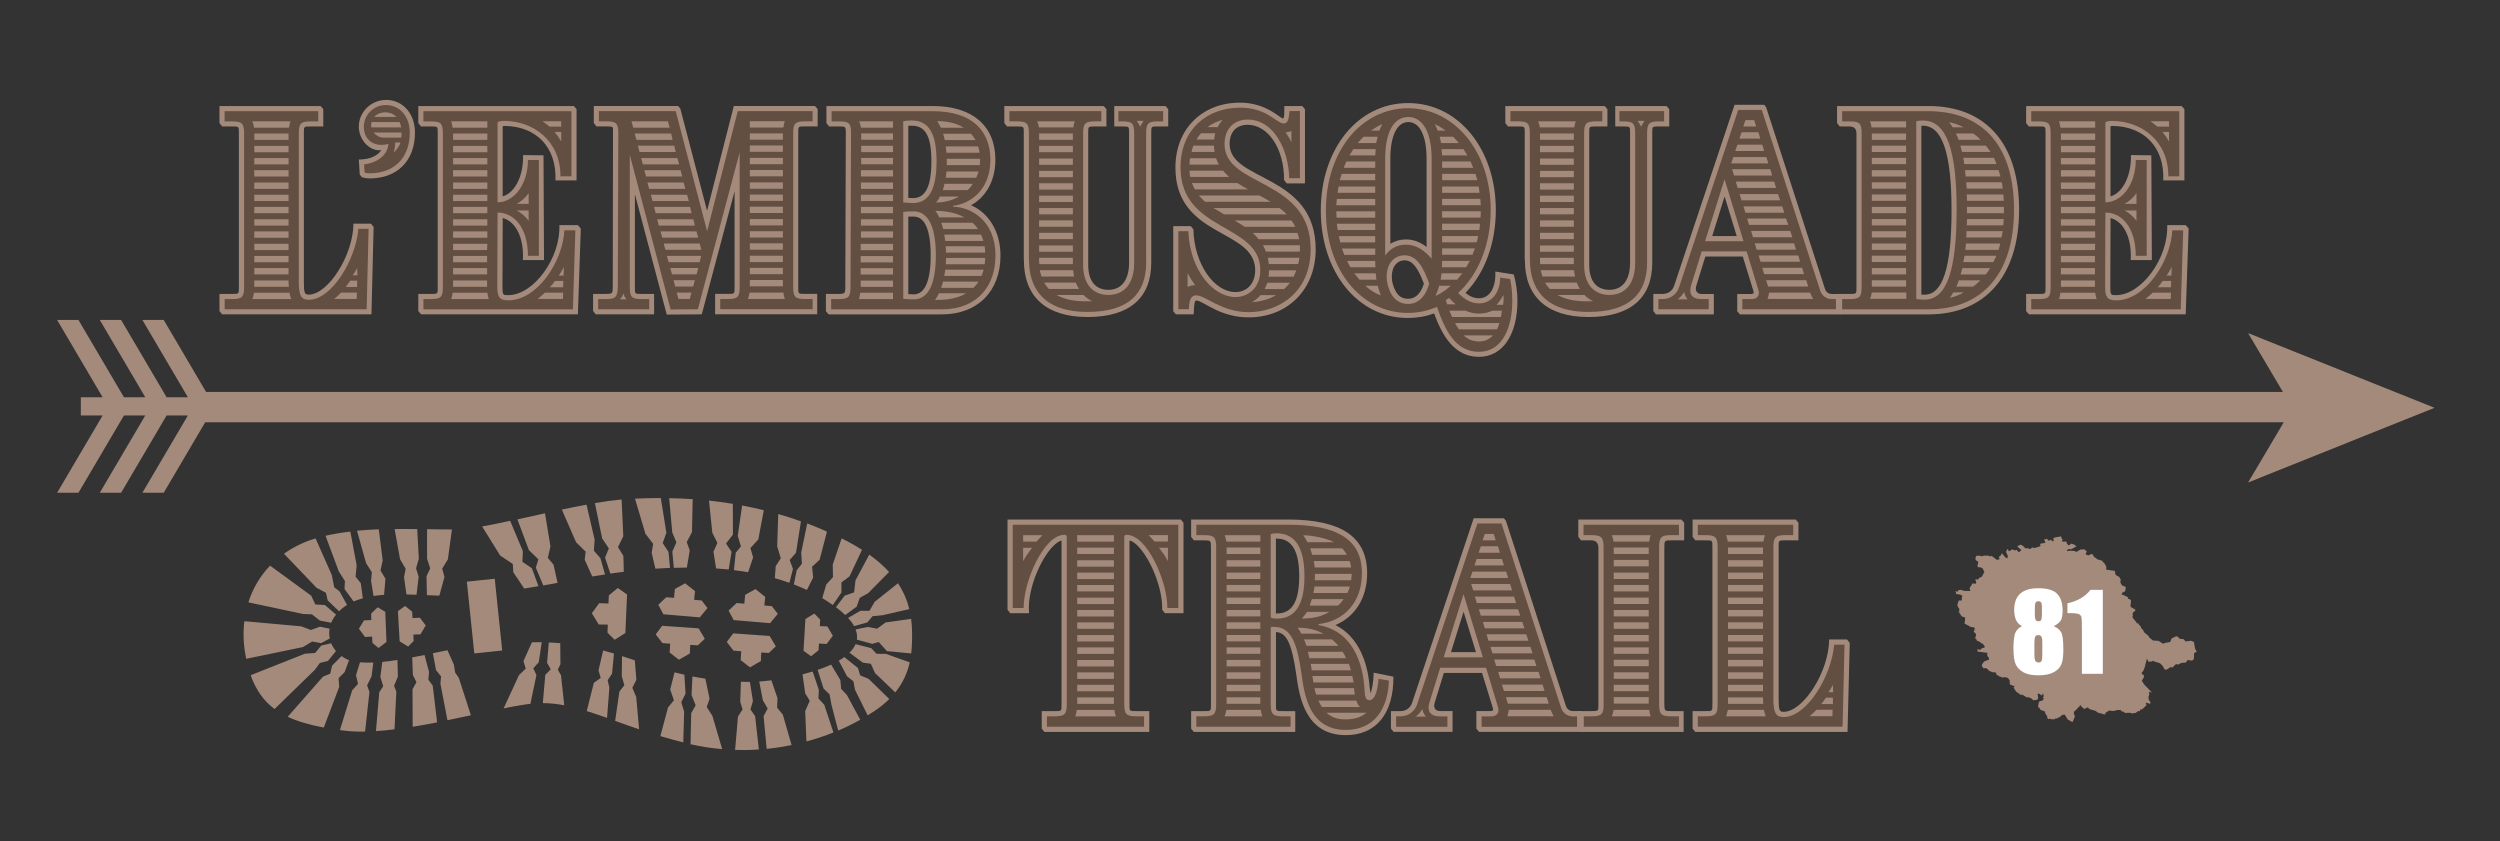 <?xml version="1.0" encoding="UTF-8"?> <svg xmlns="http://www.w3.org/2000/svg" id="Calque_2" viewBox="0 0 494.61 166.44"><rect x="0" y="0" width="494.61" height="166.44" fill="#333333" stroke="none"/><defs><style>.cls-1{fill:#a48a7b;}.cls-1,.cls-2,.cls-3{stroke-width:0px;}.cls-2{fill:#fff;}.cls-3{fill:#634e42;}</style></defs><path class="cls-1" d="m124.06,117.62l-1.83-1.29-1.77,1.46-.08,1.61-1.84-.06-1.45,1.98,1.36,2.23,1.8.03-.06,1.59,1.42,1.41,2.12-1.34.33-7.61Zm40.72,8.16l-1.1-1.85-1.48-.05.06-1.31-1.15-1.18-1.77,1.08-.37,6.28,1.49,1.09,1.48-1.18.09-1.33,1.52.07,1.22-1.62Zm-16.4,6.25l2.15-1.24.08-1.7,1.51.09,1.37-1.31-1.22-2.05-7.21-.51-1.27,1.7,1.33,1.72,1.53.12-.11,1.75,1.84,1.43Zm4.34-12.1l-1.5-.14.18-1.69-1.93-1.55-2.04,1.13-.17,1.75-1.53-.12-1.58,1.49,1,1.88,7.21.61,1.52-1.84-1.15-1.5Zm-16.24,9.36l.08-1.7,1.51.09,1.37-1.31-1.22-2.05-7.22-.51-1.27,1.7,1.33,1.72,1.53.12-.11,1.75,1.84,1.43,2.15-1.24Zm-.92-13.89l-2.04,1.13-.17,1.75-1.53-.12-1.58,1.49,1,1.88,7.21.61,1.52-1.84-1.15-1.5-1.5-.14.19-1.69-1.93-1.55Zm-60.67,12.8l1.57-1.19-.23-5.97-1.51-.89-1.29,1.25.04,1.27-1.45.07-1.01,1.64,1.21,1.65,1.4-.09.06,1.25,1.2,1.01Zm6.95-1.4l-.06-1.25,1.41-.05,1.04-1.76-1.16-1.53-1.45.07-.08-1.27-1.4-1.12-1.42,1.03.35,5.97,1.68,1.03,1.1-1.12Zm17.52,1.9l-1.48-14.2-5.52.58,1.48,14.2,5.52-.58Zm62.56,9.49l.08-1.71-1.22-3.62c-.65.2-1.32.39-2,.56l.51,3.71.91,1.52-.9,2.04.25,6c1.87-.5,3.66-1.1,5.34-1.78l-1.81-5.47-1.15-1.26Zm4.49-1.9l-.15-1.76-1.83-3.04c-.83.38-1.73.73-2.66,1.05l1.17,3.69,1.19,1.15.37,2.05,1.33,5.11c1.55-.66,3.01-1.38,4.37-2.13l-2.64-4.9-1.15-1.22Zm-45.86-.26l-.33-1.45.87-1.31.38-3.98c-.73-.22-1.44-.41-2.14-.59l-.92,3.94.44,1.48-1.36.97-1.41,5.59c1.29.4,2.63.86,4.02,1.35l.46-5.99Zm-10.2-3.53l.53-1.08-.04-4.17c-.82-.07-1.58-.12-2.27-.14l-.33,4.02.72,1.29-1.08,1.1-.49,5.59c1.43,0,2.83.16,4.24.42l-.64-5.94-.64-1.11Zm59.82,1.12l-.43-1.46-2.7-2.16c-.34.25-.71.48-1.1.71l1.65,3.1,1.25.98.31,1.66,2.51,5.08c.44-.27.87-.54,1.29-.82,1.18-.78,2.16-1.59,2.99-2.41l-4.1-4-1.67-.69Zm1.86-12.78h-1.79s-2.45,1.41-2.45,1.41c.51.56.91,1.11,1.19,1.63l2.62-.74,1.03-1.23,1.97-.19,5.3-1.21c-.41-1.68-1.11-3.39-2.24-5.11l-4.62,3.67-1.01,1.75Zm-65.9,12.72l-.62-1.33,1.08-1.22.59-3.95c-.35,0-.68,0-.98,0-.27,0-.6,0-.97.02l-1.67,3.72.46,1.47-1.35,1.31-3.03,6.57c1.53-.31,2.98-.58,4.3-.78.34-.05.67-.1,1-.13l1.19-5.69Zm62.84-16.36l-1.87.66-1.72,2.27s.07.05.1.07c.67.51,1.25,1,1.75,1.48l2.25-1.65.62-1.75,1.68-.94,4.12-4.18c-1.05-1.16-2.35-2.31-3.92-3.43l-2.73,5.1-.27,2.37Zm4.44,12.15l-1.03-1.11-3.11-.8c-.26.6-.67,1.17-1.21,1.7l2.64,1.95,1.6.24.81,1.82,4.01,3.84c1.64-2.02,2.45-4.07,2.86-5.95l-4.69-1.67-1.89-.02Zm-74.45-19.44l2.49,1.67.1,1.63,2.16,3.23c.91-.15,1.85-.3,2.82-.47l-1.31-3.56-1.87-1.26.1-2.1-2.52-6.01c-2,.44-3.88.82-5.54,1.12l3.57,5.76Zm74.55,14.47l-1.85-.34-2.39.49c.28.71.35,1.39.26,2.02l3.04.83,1.28-.36,1.63,1.8,4.8.46c.09-.78.12-1.52.15-2.18.05-1.46.05-3.03-.17-4.66l-5.05.71-1.69,1.24Zm-99.94-11.18l-.16,1.74.5,2.97c.68-.1,1.37-.18,2.08-.23l.26-3.2-.97-1.61.43-2-.77-6.15c-1.44.06-2.88.14-4.31.28l1.8,6.43,1.13,1.76Zm55.65-5.61l-.29,1.79.73,3.13c.95-.07,1.92-.12,2.9-.16l-.3-3.15-1.15-1.76.73-2.04-1.11-6.87c-1.83,0-3.54.05-5.1.13l2.06,6.94,1.53,1.99Zm-56.59,28l.88-1.78.34-2.73c-.94.04-1.82.03-2.63-.05l-.79,2.56.4,1.71-1.15,1.27-2.43,7.87c.34.05.68.09,1.02.13,1.22.15,2.55.2,3.96.17l.86-7.85-.47-1.31Zm5.79,1.25l-.46-1.15.76-1.85-.09-3.27c-1.02.16-2.02.29-3,.38l-.38,2.97.57,1.83-.79,1.21-.65,7.69c1.19-.08,2.42-.2,3.67-.36l.36-7.46Zm8.5-19l1.01-3.68-.44-1.67,1.12-1.83.8-5.91c-1.42.01-3.09-.02-4.92-.05v5.84s.62,1.91.62,1.91l-.73,1.57.08,3.73c.85.04,1.68.08,2.46.1Zm77.88-3.66l-1.34,1.47-.78,2.68c.71.43,1.41.89,2.09,1.37l1.7-2.47v-2s1.6-1.19,1.6-1.19l2.47-5.27c-.92-.58-1.91-1.16-3-1.73-.34-.18-.68-.35-1.03-.52l-1.76,5.18.05,2.47Zm-79.16,15.06l.63,3.34.99,1.24-.13,1.42,1.39,7.25c1.57-.32,3.12-.65,4.64-.98l-2.38-7.38-.74-1.09-.23-1.52-1.28-2.87c-.19.03-.38.07-.57.11-.7.14-1.49.3-2.32.48Zm64.49,19.03l-.73-6.57-.93-1.34.49-1.66s-.4-2.5-.6-3.79c-.24,0-.47,0-.69,0-.37,0-.73-.02-1.09-.03l-.13,3.95.46,1.52-.91,1.43-.57,6.59c1.6.05,3.16.02,4.7-.09Zm-68.45-14.73l.71,1.42-.78,1.41.03,7.42c1.6-.26,3.22-.55,4.84-.87l-.87-7.27-.86-1.17.13-1.54-.89-3.35c-.79.16-1.61.32-2.44.48l.13,3.47Zm-17.2-16.27l.35,1.52,2.25,2.15c.31-.31.66-.62,1.06-.91.17-.12.34-.24.52-.35l-1.49-2.69-1.05-.8-.48-2.44-3.21-7.23c-1.01.31-1.98.66-2.87,1.08-1.23.56-2.35,1.22-3.38,1.95l6.44,6.73,1.86,1Zm-1.19,13.89l1.59-.4,1.59-1.95c-.4-.47-.72-.99-.95-1.54l-1.96.45-1.22,1.47-2.01.14-10.74,4.26c1.05,2.93,2.57,5.08,4.73,6.69l7.98-7.77.98-1.34Zm2.24-7.95c.22-.55.54-1.09.96-1.61l-2.21-1.9-1.9-.11-.81-1.74-8.14-5.94c-2,2.09-3.44,4.56-4.29,7.26l10.8,2.3,1.78.08,1.55,1.22,2.28.44Zm1.46,10.96l1.19-1.19.88-2.38c-.13-.05-.26-.1-.38-.15-.4-.18-.77-.4-1.11-.65l-1.87,1.89-.37,1.59-1.42.59-6.99,7.94c1.97.93,4.33,1.61,7.14,2.13l3.05-8.05-.13-1.73Zm-5.23-7.25l1.79.32,1.69-.93c-.13-.62-.15-1.27-.03-1.93l-1.93-.39-1.78.65-1.89-.72-11.27-1.02c-.29,2.4-.17,4.91.37,7.44l11.22-2.32,1.84-1.1Zm96.89-15.38l-1.03,1.28-.56,2.8c.87.34,1.73.71,2.58,1.1l1.24-2.45-.22-2.13,1.5-1.4,1.45-5.57c-1.31-.58-2.61-1.12-3.91-1.61l-1.19,5.78.14,2.18Zm-18.83,28.34l.56-1.64-.83-3.97c-.88-.13-1.73-.28-2.56-.44l-.17,3.7.81,2-.88,1.56-.13,6.15c2.12.48,4.21.8,6.26.97l-1.94-6.59-1.13-1.75Zm13.92.1l.09-1.84-1.22-3.55c-.84.11-1.65.19-2.4.25l.71,3.69.96,1.66-.81,1.49.61,6.48c1.69-.17,3.34-.43,4.93-.75l-1.74-6.04-1.13-1.38Zm-18.96-1.05l.85-1.7s-.16-2.44-.23-3.74c-.66-.15-1.31-.31-1.95-.47l-.86,3.42.74,2.1-1.17,1.43-1.51,5.66c1.43.43,2.93.85,4.53,1.25l.17-6.09-.57-1.87Zm-9.68-2.85l.8-1.59-.31-3.85c-.84-.28-1.69-.56-2.53-.83l-.05,3.95.51,1.81-.98,1.26-.84,5.79c1.49.54,3.06,1.1,4.74,1.67l-.57-6.41-.77-1.8Zm16.84-28.68l-.79,1.74.52,3.32c.83.06,1.67.13,2.5.21l.56-3.5-1.09-1.64,1.36-1.75-.02-6.1c-1.61-.26-3.18-.48-4.71-.64l.65,6.35,1.01,2.02Zm-8.12-.09l-.81,1.82.3,3.21c.85-.03,1.72-.04,2.58-.05l.57-3.4-.6-1.65,1.04-1.96.14-6.52c-1.61-.11-3.17-.18-4.65-.2l.61,6.77.82,1.99Zm-65.58,7.65l-.08,1.58,1.81,2.46c.57-.25,1.17-.46,1.81-.63l-.4-2.99-1.03-1.28.21-2.27-1.25-6.66c-1.69.2-3.35.47-4.91.83l2.63,7.05,1.22,1.92Zm86.24-4.52l-1.01,1.58-.18,2.37c.98.27,1.94.58,2.89.92l.7-2.77-.65-1.74,1.25-1.44.98-6.22c-1.51-.54-3.01-1.02-4.49-1.44l-.21,6.39.71,2.36Zm-7.89-2.32l-1.03,1.22-.36,3.46c.94.11,1.88.25,2.81.41l.99-2.94-.54-1.83,1.57-1.73,1.08-5.77c-1.45-.36-2.88-.66-4.29-.93l-.86,6.01.63,2.11Zm-40.08,2.53l-.5,1.66,1.47,3.52c.92-.16,1.85-.33,2.83-.51l-.8-3.6-1.13-1.35.52-2.26-1.08-6.56c-1.86.41-3.69.82-5.45,1.21l2.26,6.07,1.88,1.83Zm13.94-2.14l-.75,1.81,1.05,3.16c.86-.12,1.75-.24,2.66-.36l-.08-3.14-1.07-1.74,1.05-2.15-.33-7.27c-1.63.15-3.42.39-5.29.71l1.44,7,1.32,1.96Zm-38.14,3.92l.55-1.88-.32-5.87c-1.43-.02-2.93-.03-4.47-.01l1.08,5.98,1.1,1.88-.32,1.67.48,3.41c.67.01,1.33.03,1.99.06l.43-3.57-.52-1.67Zm33.55-3.28l-.18,1.6,1.49,3.3c.81-.14,1.65-.27,2.53-.4l-.9-3.19-1.31-1.51.15-2.19-1.61-6.91c-1.59.29-3.23.62-4.88.97l2.82,6.46,1.9,1.87Z"></path><path class="cls-1" d="m444.77,95.46l7.06-11.92H40.6l-8.21,13.95h-4.22l9-15.29h-4.21l-9,15.29h-4.22l9-15.29h-4.22l-9,15.29h-4.22l9-15.29h-4.31v-3.61h4.31l-9-15.29h4.22l9,15.29h4.22l-9-15.29h4.22l9,15.29h4.21l-9-15.29h4.22l8.38,14.24h410.89l-6.89-11.64,36.88,14.78-36.88,14.78Z"></path><path class="cls-1" d="m407.98,107.09l.12.09.47-.06.3.1.04.3.31.36.3-.08.2-.24.62.16.47.38-1.06.59-.45-.1-.37.29.04.15.16.03.12-.11,1.12.05.43.19.83-.47.79-.03.43.42-.24.55.57.23.55-.27.31.06.27.52.4.23.2.22,1.07.31v.16l.36.32.38.66-.02.6,1.73.25.09.7.21.2.51.25.36.61-.12.35.11.36.23.4.73.29v.31s-.08.45-.08.45l-.16.22-.42.15-.16.44h.32s.98.51.98.51l.02.31.32.05.23.21-.03.6-.06.28.03.45.83.44.13.25-.54.44-.02.14.03.55-.09.22.98,1.24.19-.02.12.08-.03.15.35.31.16.44.36.32.17.43.94.79.11.28.74.58.47.02.63.05.91.58.28-.16,1.11-.2.26-.7.87-.41.32.02.41.45.77.08h0s.41.45.41.45l.99-.13h.11s.65.29.65.29l-.08.13.22,1.21.33.49-.53.31-.06,1.2-.36.3-.8-.12-.15.06-.23.42-.96.09-.57.32-.21-.04-.26-.05-.45.44-.22.22-.46-.05-.48.37-.44.15-.27-.18-.28-.55-.54-.56-1.21-.37-.09-.13-.44.17h-.62s-.13-.43-.13-.43l-.15-.06-.38,1.55-.28.74-.32.37-.03.16.19.25h.16s.15.42.15.42l-.47.79.5.77,1.52,1.56-.59-.16.05.6-.17.42.08.6.36.49-.12.28-.74-.22-.12.1.17.39-.92.87-.3-.08-.08.38-.14.03-.14-.06-.64.42-.46.02h0s-.14.09-.14.09l-.46-.17-.99.04-.22-.22-.46-.11-.16-.26-.71.02-.14.05-.63.14-.8-.1-.68.42-.1.12.07.14-.28.1-.8-.27h-.27s-.65-.44-.65-.44l-1.18-.36-.33-.32-.15.05-.6.25-.57-.53-.24-.32-.05.29-.52.49-.07.13-.58.51.03.47.2.43-.49,1.15-.96-.55-.56-.94-.48.04-.62.5h-.16s-.22.2-.22.2l-.45.02-.09.11-.08.08-.47-.08-.12.1-.2-.19-.44.11-.19-.41.09-.12-.29-.34-.28-.68-.82-.3-.23-.41-.25-.15.15-.92.2-.24.48-.09.31-.37-.15-.21.15-.36-.19-.57-.12.41-.14.08-.34-.29-.29-.11-.13.08.09.9-.09.13-.09.13-.77.11-.34-.33-.72-.34-.12.16-1.09-.66-.12.16-.94-.66-.06-.03-.47-.73-.03-.15.25-.17-.55-.21-.46-.19-.04-.82-.35-.46-.6-.15-.53.08-.25-.14-.19-.05-.7-.39-.04-.31-.26-.2-.06.08-.59-.07v-.04s-.15-.07-.15-.07l-.49-.25-.11-.24-.42-.19-.43.03-.35-.47.13-.41.38-.48.73-.27.15-.04.06-.3-.35-.49v-.59s-1.94-.26-1.94-.26l.03-.43-.12-.09.6.19.48-.39h.32s.14-.28.14-.28l-.46-.61-.14.06-.32-.33-.67-.29-.09-.27-.24-.16.19-.69-.14-.4-.29-.11-.03-.15.22-.55-.13-.28-.66-.07-1.26-.69.16-1.17-.07-.02-.64-.23-.6-.88v-.11s.3-.05.3-.05l-.26-.18.1-.28-.3-.36-.11-.44.28-.83h.48s.13-.07.13-.07v-.57s.14-.28.14-.28l-.39-.24-.93-.15.03-.3-.15-.26.45.13.13-.28.48-.1.78.22h1.14s-.14-.56-.14-.56l.29-.47.34-.51.28.13.31-.05.11-.26-.22-.56h.46s.16,0,.16,0l.12-.28.58-.26.49-.95-.36-.71-.45-.2-.46-.02-.1-.3.18-.76-.55-.36v-.54s.19-.36.19-.36l.11.11.31-.09.63.15.46-.15.65.05v-.15s.38.28.38.28l.45-.11,1.07.8.53-.16-.2-.39.44-.39.19-.4.66.83.41.21.11-.49-.36-.8.23-.53h.14s.18.36.18.36l.14.03.5-.37.61.22.3-.12.4.47.38-.24.14-.18-.8-.7.51-.34.32.02.46.33.3.35.48-.04.45.18.5-.34.23.13.46-.08.9-.29-.11-.42.14-.08.93-.16-.25-.65.56-.15.27.36.6-.14.12.27.14.03.24-.2-.16-.39.37-.19,1.2-.21.12.41.21.2-.14.25Z"></path><path class="cls-2" d="m406.32,123.89c.61.25,1.08.61,1.41,1.1.33.49.49,1.65.49,3.49,0,1.34-.13,2.33-.39,2.96-.26.64-.77,1.16-1.52,1.56-.75.41-1.76.61-3.03.61s-2.21-.19-2.92-.58c-.72-.39-1.23-.91-1.54-1.55-.31-.64-.47-1.71-.47-3.21,0-1.01.08-1.88.23-2.62.15-.74.64-1.33,1.45-1.78-.51-.25-.9-.64-1.15-1.17-.26-.54-.38-1.22-.38-2.04,0-1.43.4-2.5,1.19-3.21s1.98-1.07,3.56-1.07c1.83,0,3.09.38,3.78,1.14.7.76,1.05,1.84,1.05,3.25,0,.9-.12,1.54-.34,1.94-.23.4-.7.79-1.41,1.18Zm-2.25,3.34c0-.64-.06-1.06-.19-1.27s-.33-.31-.62-.31-.47.1-.59.3-.18.63-.18,1.28v2.15c0,.72.07,1.18.2,1.38.13.21.34.31.63.31s.49-.1.59-.31.15-.68.15-1.41v-2.12Zm-.08-6.9c0-.56-.05-.93-.15-1.11-.1-.18-.29-.27-.57-.27s-.46.1-.55.29-.14.56-.14,1.09v1.26c0,.5.05.84.16,1.04s.29.29.55.29c.27,0,.46-.09.55-.28s.14-.58.14-1.16v-1.14Zm12.04-3.62v16.6h-4.14v-8.9c0-1.29-.03-2.06-.09-2.32s-.23-.46-.51-.59c-.28-.13-.89-.2-1.85-.2h-.41v-1.94c2-.43,3.52-1.32,4.56-2.66h2.44Z"></path><path class="cls-1" d="m206.1,144.17v-3.48h2.5c1.47,0,1.42.05,1.42-1.42v-32.17c0-.25-.25-.1-.34-.05-2.75,1.32-6.13,8.19-6.13,13.19,0,.39.05.74.05,1.08h-3.73l-.54-.69v-17.85h34.28l.54.64v17.9h-3.68l-.54-.69c.15-5.05-3.29-12.21-6.08-13.58-.15-.05-.39-.2-.39.05v32.17c0,1.47-.05,1.42,1.42,1.42h2.5v4.12h-20.74l-.54-.64Z"></path><path class="cls-1" d="m256.51,133.78c-.93-6.52-1.96-8.63-4.07-8.73v14.22c0,1.47-.05,1.42,1.42,1.42h2.4v4.12h-20.06l-.54-.64v-3.48h2.5c1.47,0,1.42.05,1.42-1.42v-30.95c0-1.37-.05-1.42-1.42-1.42h-1.96l-.54-.69v-3.43h19.08c10.64,0,15.74,3.43,15.74,10.64,0,4.86-2.35,8.58-6.28,10.25,5.93,2.94,6.62,10.3,6.77,12.26.05.54.15.93.2,1.23.25-.69.59-2.21.59-4.07l3.92.78c.05,7.26-3.38,11.57-9.42,11.57-7.99,0-9.17-7.55-9.76-11.67Zm-3.88-12.41c2.99,0,4.41-2.31,4.41-7.36s-1.47-7.45-4.46-7.45h-.15v14.81h.2Z"></path><path class="cls-1" d="m275.19,144.12v-3.43h1.86c1.13,0,2.01-.64,2.35-1.72l12.16-36.44h5.98l.39.49,11.87,36.63c.2.64.74,1.03,1.37,1.03h1.76v4.12h-20.3l-.54-.64v-3.48h2.89c.34,0,.49-.2.39-.54l-2.16-7.01h-7.55l-1.86,6.03c-.05.15-.05.34-.05.49,0,.59.44,1.03,1.13,1.03h2.5v4.12h-11.67l-.54-.69Zm16.82-15.1l-2.45-7.99-2.5,7.99h4.95Z"></path><path class="cls-1" d="m312.31,144.17v-3.48h2.5c1.42,0,1.42-.05,1.42-1.08v-31.29q-.05-1.42-1.47-1.42h-1.96l-.54-.69v-3.43h20.4l.54.64v3.48h-2.5c-1.37,0-1.42,0-1.42,1.42v30.95c0,1.37.05,1.42,1.42,1.42h2.4v4.12h-20.25l-.54-.64Z"></path><path class="cls-1" d="m334.87,144.17v-3.48h2.5c1.47,0,1.42.05,1.42-1.42v-30.95c0-1.47.05-1.42-1.42-1.42h-1.96l-.54-.69v-3.43h20.4l.54.64v3.48h-2.5c-1.47,0-1.42-.05-1.42,1.42v30.01c0,2.26.2,2.5.98,2.5,3.87,0,8.97-7.9,9.02-14.32h3.53l.54.69-.44,17.61h-30.11l-.54-.64Z"></path><path class="cls-3" d="m207.13,141.72h1.47c2.06,0,2.45-.39,2.45-2.45v-32.96c0-.49-.25-.49-.54-.49-3.92.05-7.99,9.02-7.99,14.47h-2.16v-16.48h32.76v16.48h-2.16c0-5.44-4.07-14.42-7.99-14.47-.29,0-.54,0-.54.49v32.96c0,2.06.39,2.45,2.45,2.45h1.47v2.06h-19.22v-2.06Zm-2.06-34.57c.39-.44.78-.88,1.18-1.27h-3.83v1.27h2.65Zm-.88,1.23h-1.77v2.65c.64-1.18,1.03-1.67,1.77-2.65Zm16.58,33.35c-.15-.34-.25-.78-.29-1.28h-7.45c-.05.49-.15.93-.29,1.28h8.04Zm-.39-34.57v-.83c0-.15,0-.29.05-.44h-7.36c.05.15.05.29.05.44v.83h7.26Zm0,2.45v-1.27h-7.26v1.27h7.26Zm0,2.5v-1.27h-7.26v1.27h7.26Zm0,2.45v-1.27h-7.26v1.27h7.26Zm0,2.45v-1.27h-7.26v1.27h7.26Zm0,2.5v-1.27h-7.26v1.27h7.26Zm0,2.45v-1.27h-7.26v1.27h7.26Zm0,2.45v-1.27h-7.26v1.27h7.26Zm0,2.5v-1.27h-7.26v1.27h7.26Zm0,2.45v-1.27h-7.26v1.27h7.26Zm0,2.5v-1.28h-7.26v1.28h7.26Zm0,2.45v-1.28h-7.26v1.28h7.26Zm0,2.45v-1.27h-7.26v1.27h7.26Zm0,2.5v-1.28h-7.26v1.28h7.26Zm10.69-32.12v-1.27h-3.83c.39.39.78.83,1.18,1.27h2.65Zm0,1.23h-1.77c.74.98,1.13,1.47,1.77,2.65v-2.65Z"></path><path class="cls-3" d="m257.54,133.63c-.83-5.79-1.81-9.61-5.49-9.61-.44,0-.54,0-.64.05v15.2c0,2.06.39,2.45,2.45,2.45h1.47v2.06h-18.64v-2.06h1.47c2.06,0,2.45-.39,2.45-2.45v-30.95c0-2.06-.39-2.45-2.45-2.45h-1.47v-2.06h18.05c9.66,0,14.71,2.8,14.71,9.61,0,5.69-3.48,9.47-8.58,10.05v.2c8.09,1.42,8.88,10.1,9.07,12.36.1.93-.05,2.5.98,2.5s1.62-1.62,1.81-4.22l2.06.34c-.2,5.74-2.99,9.76-8.53,9.76-7.11,0-8.14-6.67-8.73-10.79Zm-8.19-26.48v-1.27h-7.06c.15.34.25.78.34,1.27h6.72Zm.39,34.57c-.15-.39-.25-.78-.29-1.28h-6.82c-.1.49-.2.88-.34,1.28h7.46Zm-.39-32.12v-1.27h-6.67v1.27h6.67Zm0,2.5v-1.27h-6.67v1.27h6.67Zm0,2.45v-1.27h-6.67v1.27h6.67Zm0,2.45v-1.27h-6.67v1.27h6.67Zm0,2.5v-1.27h-6.67v1.27h6.67Zm0,2.45v-1.27h-6.67v1.27h6.67Zm0,2.45v-1.27h-6.67v1.27h6.67Zm0,2.5v-1.27h-6.67v1.27h6.67Zm0,2.45v-1.27h-6.67v1.27h6.67Zm0,2.5v-1.28h-6.67v1.28h6.67Zm0,2.45v-1.28h-6.67v1.28h6.67Zm0,2.45v-1.27h-6.67v1.27h6.67Zm0,2.5v-1.28h-6.67v1.28h6.67Zm8.73-25.26c0-5.44-1.72-8.48-5.49-8.48-.44,0-.83.05-1.18.15v16.53c.34.15.74.2,1.23.2,3.83,0,5.44-3.09,5.44-8.39Zm3.78,11.38c-1.72-.88-3.29-1.18-5.15-1.18.29.34.49.69.74,1.18h4.41Zm1.18-4.32h-4.46c-.29.49-.69.98-1.03,1.32,2.26,0,3.73-.34,5.49-1.32Zm.88-13.78c-1.52-.83-4.51-1.37-6.08-1.37.29.39.59.88.83,1.37h5.25Zm.88,20.5c-.39-.49-.83-.88-1.28-1.27h-5.54c.2.39.34.83.49,1.27h6.33Zm1.52,2.45c-.2-.44-.44-.88-.69-1.27h-6.87l.29,1.27h7.26Zm-1.62-10.4c.44-.39.83-.83,1.13-1.28h-6.28l-.44,1.28h5.59Zm1.77-10.05c-.25-.49-.59-.88-.93-1.28h-6.33c.15.39.29.83.39,1.28h6.87Zm.79,22.85c-.1-.44-.25-.88-.39-1.28h-7.55l.2,1.28h7.75Zm.54,2.4l-.25-1.27h-7.9l.2,1.27h7.94Zm-1.23-17.7c.2-.44.39-.83.49-1.27h-7.01c-.05.44-.1.83-.2,1.27h6.72Zm.74-5.05c-.05-.44-.15-.88-.29-1.27h-7.11c.1.39.15.83.2,1.27h7.21Zm.74,25.16c-.1-.44-.15-.83-.15-1.23v-.05h-7.85c.1.44.2.88.34,1.28h7.65Zm-.74-22.61c.05-.39.1-.83.1-1.23v-.05h-7.26v.49c0,.25,0,.49-.05.78h7.21Zm1.72,25.06c-.29-.34-.54-.78-.69-1.27h-7.5c.2.44.44.88.69,1.27h7.5Zm1.32,1.13h-7.94c1.18,1.03,2.4,1.32,3.68,1.32,1.72,0,3.09-.34,4.27-1.32Z"></path><path class="cls-3" d="m276.22,141.72h.83c1.57,0,2.84-.93,3.33-2.4l11.92-35.75h4.76l11.77,36.39c.34,1.08,1.23,1.77,2.35,1.77h.83v2.06h-18.88v-2.06h1.86c1.13,0,1.47-.64,1.47-1.28,0-.2-.05-.44-.1-.59l-2.35-7.75h-9.07l-2.11,6.77c-.1.39-.2.74-.2,1.08,0,1.13.74,1.77,2.26,1.77h1.47v2.06h-10.15v-2.06Zm5.88.05c-.39-.49-.64-.98-.69-1.52-.25.49-.74,1.08-1.32,1.52h2.01Zm11.28-11.72l-3.83-12.51-3.92,12.51h7.75Zm5-15.69l-.39-1.27h-6.67l-.44,1.27h7.5Zm.78,2.45l-.39-1.27h-7.7l.39,1.27h7.7Zm-1.62-4.95l-.39-1.27h-5l-.44,1.27h5.84Zm2.4,7.45l-.39-1.28h-7.75l.39,1.28h7.75Zm-3.19-9.96l-.39-1.28h-3.38l-.44,1.28h4.22Zm4.02,12.46l-.44-1.27h-7.75l.39,1.27h7.8Zm-4.85-14.91l-.39-1.27h-1.77l-.44,1.27h2.6Zm5.69,17.41l-.44-1.27h-7.8l.39,1.27h7.85Zm.78,2.45l-.44-1.27h-7.85l.39,1.27h7.9Zm.83,2.5l-.44-1.28h-7.9l.39,1.28h7.94Zm.74,2.5l-.39-1.28h-7.95l.39,1.28h7.94Zm.83,2.45l-.39-1.28h-7.99l.39,1.28h7.99Zm.79,2.5l-.39-1.27h-8.04l.39,1.27h8.04Zm.83,2.5l-.39-1.27h-8.09l.39,1.27h8.09Zm.98,2.5c-.2-.34-.39-.78-.54-1.13l-.05-.15h-8.29c-.05.44-.15.88-.29,1.28h9.17Z"></path><path class="cls-3" d="m313.34,141.72h1.47c1.96,0,2.45-.39,2.45-2.11v-31.29c0-2.06-.44-2.45-2.5-2.45h-1.47v-2.06h18.88v2.06h-1.47c-2.06,0-2.45.39-2.45,2.45v30.95c0,2.06.39,2.45,2.45,2.45h1.47v2.06h-18.83v-2.06Zm12.95-34.57c.05-.49.15-.93.29-1.27h-7.7c.15.34.29.78.34,1.27h7.06Zm.29,34.57c-.15-.39-.25-.78-.29-1.28h-7.06c-.05.49-.2.88-.34,1.28h7.7Zm-.39-32.12v-1.27h-6.92v1.27h6.92Zm0,2.45v-1.27h-6.92v1.27h6.92Zm0,2.5v-1.27h-6.92v1.27h6.92Zm0,2.45v-1.27h-6.92v1.27h6.92Zm0,2.5v-1.27h-6.92v1.27h6.92Zm0,2.45v-1.27h-6.92v1.27h6.92Zm0,2.45v-1.27h-6.92v1.27h6.92Zm0,2.5v-1.27h-6.92v1.27h6.92Zm0,2.45v-1.27h-6.92v1.27h6.92Zm0,2.45v-1.27h-6.92v1.27h6.92Zm0,2.5v-1.28h-6.92v1.28h6.92Zm0,2.45v-1.27h-6.92v1.27h6.92Zm0,2.45v-1.27h-6.92v1.27h6.92Z"></path><path class="cls-3" d="m335.9,141.72h1.47c2.06,0,2.45-.39,2.45-2.45v-30.95c0-2.06-.39-2.45-2.45-2.45h-1.47v-2.06h18.88v2.06h-1.47c-2.06,0-2.45.39-2.45,2.45v30.01c0,2.7.49,3.53,2.01,3.53,4.66,0,9.51-8.19,10-14.32h2.06l-.39,16.23h-28.64v-2.06Zm13-34.57c.05-.49.15-.93.29-1.27h-7.7c.15.34.25.78.34,1.27h7.06Zm.44,34.57c-.15-.39-.29-.83-.34-1.28h-7.16c-.1.49-.2.88-.34,1.28h7.85Zm-.54-32.12v-1.27h-6.92v1.27h6.92Zm0,2.5v-1.27h-6.92v1.27h6.92Zm0,2.45v-1.27h-6.92v1.27h6.92Zm0,2.45v-1.27h-6.92v1.27h6.92Zm0,2.5v-1.27h-6.92v1.27h6.92Zm0,2.45v-1.27h-6.92v1.27h6.92Zm0,2.45v-1.27h-6.92v1.27h6.92Zm0,2.5v-1.27h-6.92v1.27h6.92Zm0,2.45v-1.27h-6.92v1.27h6.92Zm0,2.5v-1.28h-6.92v1.28h6.92Zm0,2.45v-1.28h-6.92v1.28h6.92Zm0,2.45v-1.27h-6.92v1.27h6.92Zm.05,2.5l-.05-.93v-.34h-6.92v1.28h6.96Zm13.68,2.45l.05-1.28h-3.19c-.44.44-.88.88-1.37,1.28h4.51Zm.1-2.4v-1.27h-1.37c-.29.44-.59.83-.93,1.27h2.31Zm.05-2.35l-.05-1.47c-.2.44-.64,1.08-.88,1.47h.93Z"></path><path class="cls-1" d="m43.42,61.57v-3.42h2.45c1.44,0,1.39.05,1.39-1.39v-30.35c0-1.44.05-1.39-1.39-1.39h-1.92l-.53-.67v-3.37h20.01l.53.62v3.42h-2.45c-1.44,0-1.39-.05-1.39,1.39v29.43c0,2.21.19,2.45.96,2.45,3.8,0,8.8-7.74,8.85-14.04h3.46l.53.67-.43,17.27h-29.53l-.53-.62Z"></path><path class="cls-1" d="m71.61,35.07l-.43-.53-.19-2.98c2.17,0,3.7-.72,4.47-1.88-.14.05-.29.05-.43.05-2.12,0-4.04-2.21-4.04-4.67,0-2.93,2.45-5.29,5.39-5.29,3.37,0,5.72,2.74,5.72,6.49,0,5.53-3.51,9.04-8.95,9.04-.53,0-1.15-.1-1.54-.24Z"></path><path class="cls-1" d="m82.76,61.57v-3.42h2.45c1.44,0,1.39.05,1.39-1.39v-30.35c0-1.44.05-1.39-1.39-1.39h-1.92l-.53-.67v-3.37h30.78l.53.62v14.09h-4.18c.29-6.59-3.85-10.68-9.96-10.77-.24,0-.48,0-.48.14v13.8c2.45-.72,4.14-4.09,4.04-8.18l4.04.05.1,20.73h-4.18c.24-4.42-1.4-7.65-3.99-8.32l-.05,13.61c0,1.64.1,1.68,1.3,1.64,4.91-.14,10.2-7.31,9.96-13.85h3.66l.58.67-.58,16.98h-31.02l-.53-.62Z"></path><path class="cls-1" d="m125.61,38.44v18.32c0,1.44-.05,1.39,1.39,1.39h2.41v4.04h-11.54l-.53-.67v-3.37h2.45c1.39,0,1.44-.05,1.44-1.39l.05-30.93c0-.77.05-.82-1.35-.82h-1.92l-.53-.67v-3.37h16.69l.43.53,5.29,20.2,5.29-20.73h16.06l.53.62v3.42h-2.45c-1.44,0-1.39-.05-1.39,1.39v30.35c0,1.44-.05,1.39,1.39,1.39h2.36v4.04h-20.2v-4.04h2.45c1.44,0,1.4.05,1.4-1.39v-18.9l-6.49,24.34-6.93.05-6.3-23.81Z"></path><path class="cls-1" d="m163.4,61.57v-3.42h2.45c1.3,0,1.39-.1,1.39-1.39l.1-30.83c-.05-.87-.1-.91-1.39-.91h-1.92l-.53-.67v-3.37h21.07c7.79,0,12.36,3.9,12.36,10.63,0,4.09-1.83,7.36-4.81,8.99,3.51,1.54,5.82,5.24,5.82,9.96,0,7.07-4.52,11.64-11.64,11.64h-22.36l-.53-.62Zm20.87-29.63c0-5.05-1.2-7.07-3.9-7.07h-.67v14.28c.34,0,.67.05.91.05,2.45,0,3.66-2.26,3.66-7.26Zm-.14,18.61c0-5.15-1.2-7.7-3.37-7.7h-1.06v15.34c.43,0,.82.05,1.06.05,2.17,0,3.37-2.55,3.37-7.7Z"></path><path class="cls-1" d="m202.55,51.47v-25.06c0-1.44.05-1.39-1.4-1.39h-1.92l-.53-.67v-3.37h19.67l.53.62v3.42h-2.21c-1.44,0-1.39-.05-1.39,1.39v26.02c0,3.17,1.44,4.91,3.99,4.91s4.09-1.88,4.09-5.39v-25.54c0-1.44.05-1.39-1.39-1.39h-1.54v-4.04h10.15l.53.62v3.42h-1.97c-1.44,0-1.39-.05-1.39,1.39v25.54c0,7.07-4.38,10.77-12.6,10.77s-12.6-4.04-12.6-11.25Z"></path><path class="cls-1" d="m236.74,59.45c-.38,0-.48.34-.58,2.74h-3.51l-.53-.62v-16.83h3.46l.53.63c.14,6.78,4.04,12.41,8.32,12.41,2.31,0,3.9-1.73,3.9-4.33,0-8.27-15.78-6.3-15.78-20.3,0-7.6,5.24-12.84,12.79-12.84,5.19,0,7.98,3.13,8.46,3.13.34,0,.29-1.11.29-2.45h3.56l.53.62v14.67h-3.61l-.53-.67c.05-6.16-3.13-10.92-7.21-10.92-2.21,0-3.56,1.4-3.56,3.8,0,7.5,17.03,5.82,17.03,20.83,0,7.94-5.53,13.47-13.28,13.47-5.77,0-8.99-3.32-10.29-3.32Z"></path><path class="cls-1" d="m283.73,62c-1.68.63-3.42.91-5.2.91-9.91,0-17.22-9.09-17.22-21.26s7.31-21.26,17.27-21.26,17.36,9.09,17.36,21.16c0,6.54-2.16,12.46-6.01,16.4.91.72,1.73,1.06,2.69,1.06,2.12,0,3.37-2.12,3.22-5.29l3.66.58c.43,1.59.72,3.42.72,5.19,0,6.73-2.93,11.11-7.6,11.11-4.95,0-7.31-4.28-8.9-8.61Zm-1.49-30.59c0-4.67-1.4-7.26-3.61-7.26s-3.56,2.65-3.56,7.26v16.83c.91-.58,1.97-.87,3.08-.87,1.44,0,2.79.48,4.09,1.49v-17.46Zm-.53,24.72c-1.25-3.37-2.36-4.62-3.8-4.62-1.54,0-2.55,1.25-2.55,3.22,0,.96.24,1.88.72,2.79.58,1.11,1.35,1.59,2.55,1.59,1.39,0,2.45-1.01,3.08-2.98Z"></path><path class="cls-1" d="m301.66,51.47v-25.06c0-1.44.05-1.39-1.39-1.39h-1.92l-.53-.67v-3.37h19.67l.53.62v3.42h-2.21c-1.44,0-1.39-.05-1.39,1.39v26.02c0,3.17,1.44,4.91,3.99,4.91s4.09-1.88,4.09-5.39v-25.54c0-1.44.05-1.39-1.39-1.39h-1.54v-4.04h10.15l.53.62v3.42h-1.97c-1.44,0-1.39-.05-1.39,1.39v25.54c0,7.07-4.38,10.77-12.6,10.77s-12.6-4.04-12.6-11.25Z"></path><path class="cls-1" d="m327.1,61.52v-3.37h1.83c1.11,0,1.97-.62,2.31-1.68l11.93-35.73h5.87l.38.48,11.64,35.93c.19.62.72,1.01,1.35,1.01h1.73v4.04h-19.91l-.53-.62v-3.42h2.84c.34,0,.48-.19.38-.53l-2.12-6.88h-7.41l-1.83,5.92c-.05.14-.05.34-.05.48,0,.58.43,1.01,1.11,1.01h2.45v4.04h-11.45l-.53-.67Zm16.5-14.81l-2.4-7.84-2.45,7.84h4.86Z"></path><path class="cls-1" d="m363.45,61.57v-3.42h2.45c1.44,0,1.39.05,1.39-1.39v-30.35q0-1.39-1.39-1.39h-1.92l-.53-.67v-3.37h18.08c11.4,0,17.94,7.5,17.94,20.49s-6.59,20.73-17.94,20.73h-17.55l-.53-.62Zm17.31-3.27c3.56,0,5.34-5.24,5.34-16.69s-1.88-16.74-5.68-16.74h-.29v33.43h.62Z"></path><path class="cls-1" d="m400.86,61.57v-3.42h2.45c1.44,0,1.39.05,1.39-1.39v-30.35c0-1.44.05-1.39-1.39-1.39h-1.92l-.53-.67v-3.37h30.78l.53.62v14.09h-4.18c.29-6.59-3.85-10.68-9.96-10.77-.24,0-.48,0-.48.14v13.8c2.45-.72,4.14-4.09,4.04-8.18l4.04.05.1,20.73h-4.18c.24-4.42-1.39-7.65-3.99-8.32l-.05,13.61c0,1.64.1,1.68,1.3,1.64,4.91-.14,10.2-7.31,9.96-13.85h3.66l.58.67-.58,16.98h-31.02l-.53-.62Z"></path><path class="cls-3" d="m44.44,59.17h1.44c2.02,0,2.41-.38,2.41-2.4v-30.35c0-2.02-.38-2.4-2.41-2.4h-1.44v-2.02h18.52v2.02h-1.44c-2.02,0-2.4.38-2.4,2.4v29.43c0,2.65.48,3.46,1.97,3.46,4.57,0,9.33-8.03,9.81-14.04h2.02l-.38,15.92h-28.09v-2.02Zm12.75-33.91c.05-.48.14-.91.29-1.25h-7.55c.14.34.24.77.34,1.25h6.93Zm.43,33.91c-.14-.38-.29-.82-.34-1.25h-7.02c-.1.48-.19.87-.34,1.25h7.7Zm-.53-31.5v-1.25h-6.78v1.25h6.78Zm0,2.45v-1.25h-6.78v1.25h6.78Zm0,2.4v-1.25h-6.78v1.25h6.78Zm0,2.4v-1.25h-6.78v1.25h6.78Zm0,2.45v-1.25h-6.78v1.25h6.78Zm0,2.41v-1.25h-6.78v1.25h6.78Zm0,2.4v-1.25h-6.78v1.25h6.78Zm0,2.45v-1.25h-6.78v1.25h6.78Zm0,2.4v-1.25h-6.78v1.25h6.78Zm0,2.45v-1.25h-6.78v1.25h6.78Zm0,2.41v-1.25h-6.78v1.25h6.78Zm0,2.4v-1.25h-6.78v1.25h6.78Zm.05,2.45l-.05-.91v-.34h-6.78v1.25h6.83Zm13.42,2.4l.05-1.25h-3.13c-.43.43-.87.87-1.35,1.25h4.42Zm.1-2.36v-1.25h-1.35c-.29.43-.58.82-.91,1.25h2.26Zm.05-2.31l-.05-1.44c-.19.43-.63,1.06-.87,1.44h.91Z"></path><path class="cls-3" d="m72.13,34.16l-.1-1.64c2.89-.34,4.71-2.07,4.81-4.04-.48.14-.91.19-1.35.19-1.97,0-3.51-1.3-3.51-3.61s1.92-4.28,4.38-4.28c2.6,0,4.71,2.12,4.71,5.48,0,5.05-3.17,8.03-7.94,8.03-.43,0-.77-.05-1.01-.14Zm7.26-8.95c-.1-.38-.19-.77-.34-1.06h-5.53c-.05.24-.1.38-.1.63,0,.14,0,.29.05.43h5.92Zm0,2.02c.05-.24.05-.63.05-1.01h-5.53c.38.48,1.15,1.01,1.92,1.01h3.56Zm-.96-4.09c-.53-.58-1.3-.91-2.16-.91-.96,0-1.73.34-2.26.91h4.42Zm.77,5.05h-1.01c0,.53-.1,1.3-.29,1.97.48-.43,1.15-1.2,1.3-1.97Z"></path><path class="cls-3" d="m83.77,59.17h1.44c2.02,0,2.41-.38,2.41-2.4v-30.35c0-2.02-.38-2.4-2.41-2.4h-1.44v-2.02h29.29v12.89h-2.17c0-7.07-5.34-10.87-10.96-10.97-.48,0-1.49.05-1.49.38v15.73c3.22,0,6.01-3.51,6.01-8.37h2.16v18.95h-2.16c0-5.63-2.79-8.56-6.01-8.56l-.05,14.72c0,1.92.38,2.65,2.16,2.65,5.82,0,10.82-7.79,11.11-13.85h2.17l-.48,15.63h-29.58v-2.02Zm12.65-33.91v-1.25h-7.17c.14.34.24.77.29,1.25h6.88Zm.29,33.91c-.14-.38-.24-.77-.29-1.25h-6.88c-.05.48-.14.91-.29,1.25h7.46Zm-.29-31.5v-1.25h-6.78v1.25h6.78Zm0,2.45v-1.25h-6.78v1.25h6.78Zm0,2.4v-1.25h-6.78v1.25h6.78Zm0,2.4v-1.25h-6.78v1.25h6.78Zm0,2.45v-1.25h-6.78v1.25h6.78Zm0,2.41v-1.25h-6.78v1.25h6.78Zm0,2.4v-1.25h-6.78v1.25h6.78Zm0,2.45v-1.25h-6.78v1.25h6.78Zm0,2.4v-1.25h-6.78v1.25h6.78Zm-.05,2.45l.05-1.25h-6.78v1.25h6.73Zm0,2.41v-1.25h-6.73v1.25h6.73Zm0,2.4v-1.25h-6.73v1.25h6.73Zm0,2.45v-1.25h-6.73v1.25h6.73Zm8.22-16.4v-2.16c-.53.87-1.64,1.83-2.41,2.16h2.41Zm0,1.3h-2.41c.72.29,1.88,1.25,2.41,2.07v-2.07Zm6.78,17.51l.05-1.25h-3.61c-.48.43-.96.87-1.44,1.25h5Zm-.34-34.1v-1.06h-3.7c.48.34.96.67,1.39,1.06h2.31Zm.38,31.79l.05-1.25h-1.68c-.29.43-.62.87-1.01,1.25h2.64Zm-.38-30.73h-1.3c.48.58.91,1.2,1.3,1.88v-1.88Zm.48,28.42l.05-1.73c-.29.58-.62,1.15-1.01,1.73h.96Z"></path><path class="cls-3" d="m124.6,30.65v26.12c0,2.02.38,2.4,2.4,2.4h1.44v2.02h-10.1v-2.02h1.44c1.97,0,2.41-.34,2.45-2.4l.1-30.93c-.1-1.54-.58-1.83-2.4-1.83h-1.44v-2.02h15.2l6.21,23.76,6.06-23.76h14.81v2.02h-1.44c-2.02,0-2.4.38-2.4,2.4v30.35c0,2.02.38,2.4,2.4,2.4h1.44v2.02h-18.28v-2.02h1.44c2.02,0,2.41-.38,2.41-2.4v-26.6l-8.27,31.02-5.39.05-8.08-30.59Zm-.62,28.57c-.38-.38-.53-.77-.67-1.15-.1.38-.29.77-.67,1.15h1.35Zm8.51-33.96l-.34-1.25h-7.21l.34,1.25h7.21Zm.58,2.41l-.29-1.25h-7.21l.34,1.25h7.17Zm.62,2.4l-.29-1.25h-7.21l.34,1.25h7.17Zm.67,2.45l-.34-1.25h-7.17l.34,1.25h7.17Zm.62,2.4l-.34-1.25h-7.17l.34,1.25h7.17Zm.62,2.45l-.34-1.25h-7.17l.34,1.25h7.17Zm.67,2.41l-.34-1.25h-7.17l.34,1.25h7.17Zm.58,2.4l-.34-1.25h-7.12l.34,1.25h7.12Zm.62,2.45l-.29-1.25h-7.17l.34,1.25h7.12Zm.67,2.4l-.34-1.25h-7.12l.34,1.25h7.12Zm.63,2.4l-.34-1.25h-7.12l.34,1.25h7.12Zm-.34,2.45l.29-1.25h-6.78l.34,1.25h6.16Zm-.62,2.4l.34-1.25h-5.53l.34,1.25h4.86Zm-.67,2.41l.34-1.25h-4.23l.34,1.25h3.56Zm-.67,2.45l.34-1.25h-2.93l.34,1.25h2.26Zm18.81,0c-.14-.38-.24-.77-.29-1.25h-6.69c-.05.48-.19.87-.34,1.25h7.31Zm-.29-33.91c.05-.48.14-.91.29-1.25h-6.93v1.25h6.64Zm-.1,2.41v-1.25h-6.54v1.25h6.54Zm0,2.4v-1.25h-6.54v1.25h6.54Zm0,2.45v-1.25h-6.54v1.25h6.54Zm0,2.4v-1.25h-6.54v1.25h6.54Zm0,2.45v-1.25h-6.54v1.25h6.54Zm0,2.41v-1.25h-6.54v1.25h6.54Zm0,2.4v-1.25h-6.54v1.25h6.54Zm0,2.45v-1.25h-6.54v1.25h6.54Zm0,2.4v-1.25h-6.54v1.25h6.54Zm0,2.4v-1.25h-6.54v1.25h6.54Zm0,2.45v-1.25h-6.54v1.25h6.54Zm0,2.4v-1.25h-6.54v1.25h6.54Zm0,2.41v-1.25h-6.54v1.25h6.54Z"></path><path class="cls-3" d="m164.42,59.17h1.44c2.02,0,2.41-.38,2.41-2.4l.1-30.83c-.05-1.64-.53-1.92-2.4-1.92h-1.44v-2.02h20.06c7.7,0,11.35,3.85,11.35,9.62s-3.75,8.66-7.36,9.09v.19c3.42.05,8.37,2.65,8.37,9.67,0,5.87-3.46,10.63-10.63,10.63h-21.88v-2.02Zm12.26,0v-1.25h-6.49c-.05.48-.14.91-.29,1.25h6.78Zm0-33.91v-1.25h-6.69c.14.38.29.77.34,1.25h6.35Zm0,24.24v-1.25h-6.4v1.25h6.4Zm0,2.41v-1.25h-6.4v1.25h6.4Zm0,2.4v-1.25h-6.4v1.25h6.4Zm0,2.45v-1.25h-6.4v1.25h6.4Zm0-21.84v-1.25h-6.35v1.25h6.35Zm0,2.45v-1.25h-6.35v1.25h6.35Zm0,2.41v-1.25h-6.35v1.25h6.35Zm0,2.4v-1.25h-6.35v1.25h6.35Zm0,2.45v-1.25h-6.35v1.25h6.35Zm0,2.4v-1.25h-6.35v1.25h6.35Zm0-19.38v-1.25h-6.3v1.25h6.3Zm0,2.45v-1.25h-6.3v1.25h6.3Zm0,2.4v-1.25h-6.3v1.25h6.3Zm8.61-.58c0-5.05-1.25-8.08-4.91-8.08-.48,0-1.25.05-1.68.14v16.06c.38.05,1.3.14,1.92.14,3.42,0,4.67-3.22,4.67-8.27Zm-.14,18.61c0-5.15-1.25-8.71-4.38-8.71-.58,0-1.59,0-2.07.14v17.17c.34.05,1.68.1,2.07.1,3.13,0,4.38-3.51,4.38-8.71Zm6.01,7.5h-5.39c-.19.43-.48.91-.77,1.3,2.26.05,4.33-.24,6.16-1.3Zm-.34-15.01c-1.78-.96-3.75-1.3-5.77-1.3.29.38.58.82.77,1.3h5Zm-1.06-4.14h-3.8c-.19.43-.43.82-.77,1.2,1.15,0,2.88-.24,4.57-1.2Zm.91-13.61c-1.63-1.01-3.51-1.3-5.24-1.3.24.38.48.82.72,1.3h4.52Zm1.92,31.69c.38-.38.72-.77,1.01-1.25h-7.02c-.14.43-.24.87-.38,1.25h6.4Zm.91-11.64c-.34-.48-.67-.87-1.11-1.25h-6.16c.14.38.24.82.38,1.25h6.88Zm-2.07-7.7c.43-.38.77-.82,1.01-1.25h-5.58c-.1.43-.19.87-.34,1.25h4.91Zm1.59-9.91c-.29-.43-.58-.87-.91-1.25h-5.53c.14.38.24.82.34,1.25h6.11Zm1.54,19.96c-.14-.43-.29-.87-.48-1.25h-7.26l.19,1.25h7.55Zm-.38,6.93c.19-.38.29-.82.43-1.25h-7.6l-.19,1.25h7.36Zm-.38-24.38c-.05-.43-.14-.87-.29-1.25h-6.4l.14,1.25h6.54Zm-.67,4.95c.19-.38.34-.82.48-1.25h-6.35l-.14,1.25h6.01Zm1.78,14.81c0-.43-.05-.87-.1-1.25h-7.7l.05,1.25h7.74Zm-.1,2.31c.05-.38.1-.82.1-1.25h-7.74l-.05,1.25h7.7Zm-.96-19.62c.05-.38.05-.77.05-1.2v-.05h-6.59v1.25h6.54Z"></path><path class="cls-3" d="m203.56,51.47v-25.06c0-2.02-.38-2.4-2.41-2.4h-1.44v-2.02h18.18v2.02h-1.2c-2.02,0-2.4.38-2.4,2.4v26.02c0,3.99,2.12,5.92,5,5.92s5.1-1.92,5.1-6.4v-25.54c0-2.02-.38-2.4-2.4-2.4h-.72v-2.02h8.85v2.02h-.96c-2.02,0-2.4.38-2.4,2.4v25.54c0,6.16-3.51,9.76-11.59,9.76-8.9,0-11.59-4.91-11.59-10.24Zm8.8-26.26c.05-.48.14-.87.29-1.2h-7.45c.14.34.29.72.34,1.2h6.83Zm-.1,2.45v-1.25h-6.68v1.25h6.68Zm0,2.45v-1.25h-6.68v1.25h6.68Zm0,2.5v-1.25h-6.68v1.25h6.68Zm0,2.45v-1.25h-6.68v1.25h6.68Zm0,2.45v-1.25h-6.68v1.25h6.68Zm0,2.45v-1.25h-6.68v1.25h6.68Zm0,2.45v-1.25h-6.68v1.25h6.68Zm0,2.45v-1.25h-6.68v1.25h6.68Zm0,2.45v-1.25h-6.68v1.25h6.68Zm0,2.5v-1.25h-6.68v1.25h6.68Zm0,2.45v-1.25h-6.68v.43c0,.24,0,.53.05.82h6.64Zm.24,2.45c-.1-.38-.14-.82-.19-1.25h-6.59c.1.43.19.87.34,1.25h6.45Zm.96,2.45c-.24-.38-.43-.82-.62-1.25h-6.25c.24.48.58.87.91,1.25h5.96Zm2.65,2.45c-.67-.34-1.25-.72-1.73-1.25h-5.34c1.39.77,3.13,1.2,5.29,1.25h1.78Zm10.15-35.69h-1.35c.29.38.48.77.67,1.15.19-.38.38-.77.67-1.15Z"></path><path class="cls-3" d="m236.64,58.44c-1.2,0-1.35,1.25-1.44,2.74h-2.07v-15.44h1.97c.34,7.89,5,13.03,9.33,13.03,2.45,0,4.91-1.73,4.91-5.34,0-9.33-15.78-7.46-15.78-20.3,0-7.65,5.39-11.83,11.78-11.83,5.39,0,7.17,3.13,8.66,3.13.82,0,1.01-.96,1.11-2.45h2.07v13.27h-2.12c-.1-5.53-2.98-11.59-8.22-11.59-2.79,0-4.57,1.88-4.57,4.86,0,8.61,17.03,6.64,17.03,20.78,0,8.71-6.49,12.46-12.26,12.46-5.43,0-8.46-3.32-10.39-3.32Zm-.19-2.02c-.53-.72-1.06-1.54-1.49-2.4v2.74c.38-.19.91-.34,1.49-.34Zm4.71-23.86c-.24-.38-.38-.82-.58-1.25h-5.15c-.05.38-.1.82-.1,1.25h5.82Zm2.02,2.45c-.43-.38-.87-.82-1.2-1.25h-6.64c0,.43.05.87.14,1.25h7.7Zm-2.88-4.95c-.05-.38-.14-.82-.14-1.25h-4.04c-.19.38-.29.82-.38,1.25h4.57Zm6.64,7.41c-.72-.38-1.49-.82-2.12-1.25h-8.99c.14.43.34.87.58,1.25h10.53Zm-6.73-9.86c.05-.43.1-.87.24-1.25h-2.84c-.34.38-.63.82-.91,1.25h3.51Zm11.16,12.31c-.72-.43-1.49-.87-2.21-1.25h-11.98c.38.43.82.87,1.25,1.25h12.94Zm-10.44-14.77c.14-.43.62-1.06.96-1.44-1.06.29-2.21.82-2.98,1.44h2.02Zm13.66,17.27c-.43-.43-.91-.87-1.44-1.25h-13.08c.72.38,1.44.82,2.12,1.25h12.41Zm1.68,2.45c-.19-.43-.48-.87-.77-1.25h-11.25c.67.38,1.35.82,2.02,1.25h10Zm-3.8,13.52h-3.08c-.38.48-1.11,1.06-1.68,1.4,1.88-.14,3.56-.67,4.76-1.4Zm4.57-11.06c-.1-.43-.19-.87-.34-1.25h-8.85c.43.38.82.82,1.15,1.25h8.03Zm.14,2.45v-1.25h-7.31c.24.38.43.82.58,1.25h6.73Zm-3.13,7.41c.43-.38.82-.82,1.15-1.25h-4.47c-.14.43-.34.87-.53,1.25h3.85Zm2.79-4.95c.1-.38.19-.82.24-1.25h-6.25c.1.38.14.82.19,1.25h5.82Zm-.91,2.5c.19-.38.38-.82.53-1.25h-5.39c0,.43-.05.87-.1,1.25h4.95Zm-.43-28.86c-.24.19-.82.29-1.15.29.34.53.91,1.39,1.15,1.97v-2.26Z"></path><path class="cls-3" d="m284.3,60.71c-1.78.77-3.7,1.2-5.77,1.2-9.04,0-16.21-8.27-16.21-20.25s7.17-20.25,16.26-20.25,16.35,8.46,16.35,20.15c0,6.93-2.5,12.79-6.45,16.4,1.2,1.2,2.5,2.07,4.14,2.07,2.45,0,4.18-2.16,4.18-5.1l1.97.29c.29,1.35.43,2.84.43,4.28,0,5.15-1.88,10.1-6.59,10.1s-6.73-4.33-8.32-8.9Zm-12.22-20.1v-1.25h-7.6c-.05.38-.05.82-.1,1.25h7.7Zm0,2.45v-1.25h-7.7c0,.38.05.82.05,1.25h7.65Zm0,2.45v-1.25h-7.6c.05.43.1.82.19,1.25h7.41Zm0-7.36v-1.25h-7.26c-.05.38-.14.82-.19,1.25h7.46Zm0,9.81v-1.25h-7.21l.29,1.25h6.93Zm0-12.31v-1.25h-6.64c-.14.43-.24.87-.38,1.25h7.02Zm0,14.77v-1.25h-6.59c.14.43.34.82.48,1.25h6.11Zm0-17.22v-1.25h-5.72c-.19.43-.34.87-.53,1.25h6.25Zm.05,19.67c-.05-.38-.05-.82-.05-1.25h-5.58c.24.43.43.87.67,1.25h4.95Zm-.05-22.12c.05-.43.05-.82.1-1.25h-4.43c-.24.43-.53.82-.77,1.25h5.1Zm.24,24.58l-.14-1.25h-4.23c.34.43.67.87,1.01,1.25h3.37Zm-.05-27.03l.29-1.25h-2.79c-.38.38-.77.82-1.15,1.25h3.66Zm.29,28.23h-2.45c.96.87,1.83,1.44,3.08,1.92-.14-.38-.53-1.49-.62-1.92Zm.34-30.69c.14-.43.38-.91.58-1.3-.82.38-1.44.77-2.26,1.3h1.68Zm10.34,5.58c0-5.53-1.92-8.27-4.62-8.27s-4.57,2.65-4.57,8.27v19.14c.91-1.3,2.31-2.16,4.09-2.16,2.07,0,3.7,1.15,5.1,2.79v-19.77Zm-.48,24.67c-1.15-3.17-2.45-5.58-4.86-5.58-2.26,0-3.56,1.88-3.56,4.23,0,1.06.29,2.16.82,3.27.77,1.4,1.92,2.12,3.46,2.12,1.88,0,3.42-1.35,4.14-4.04Zm3.22-30.25c-.62-.48-1.39-.96-2.12-1.3.19.38.43.87.58,1.3h1.54Zm1.06,30.69h-2.31c-.1.53-.48,1.44-.72,2.02,1.59-.72,2.31-1.44,3.03-2.02Zm1.59-28.23c-.38-.43-.77-.87-1.15-1.25h-2.65l.29,1.25h3.51Zm-.34,27.03c.34-.38.67-.82,1.01-1.25h-4.09c-.05.43-.14.87-.19,1.25h3.27Zm2.02-24.58c-.24-.43-.53-.82-.77-1.25h-4.33c.05.43.05.82.1,1.25h5Zm-.24,22.12c.24-.38.48-.82.72-1.25h-5.48c0,.43,0,.82-.05,1.25h4.81Zm1.4-19.67c-.14-.38-.34-.82-.53-1.25h-5.63v1.25h6.16Zm.82,2.45c-.14-.38-.24-.82-.38-1.25h-6.59v1.25h6.97Zm.43,2.5c-.05-.43-.1-.87-.19-1.25h-7.21v1.25h7.41Zm.24,2.45c0-.43-.05-.87-.1-1.25h-7.55v1.25h7.65Zm-.05,2.45c.05-.43.05-.87.05-1.25h-7.65v1.25h7.6Zm-.24,2.45c.05-.43.14-.82.14-1.25h-7.5v1.25h7.36Zm-.53,2.45c.14-.43.24-.82.29-1.25h-7.12v1.25h6.83Zm-.82,2.45c.14-.43.34-.82.48-1.25h-6.49v1.25h6.01Zm-3.32,9.81c-.43-.34-.87-.77-1.3-1.25l-.67.43c.19.53.14.34.29.82h1.68Zm8.95,2.5c.05-.38.14-.82.19-1.25h-1.88c-.77.38-1.68.58-2.6.58-.96,0-1.88-.19-2.74-.58h-3.17c.19.43.34.87.53,1.25h9.67Zm-.77,2.45c.19-.38.34-.82.48-1.25h-8.8c.24.48.53.87.77,1.25h7.55Zm-.82,1.2h-5.77c.91.87,1.92,1.2,3.08,1.2,1.06,0,1.97-.43,2.69-1.2Zm2.02-6.06c.05-.34.1-.72.1-1.25,0-.19,0-.43-.05-.67-.48.87-.87,1.4-1.35,1.92h1.3Z"></path><path class="cls-3" d="m302.67,51.47v-25.06c0-2.02-.38-2.4-2.4-2.4h-1.44v-2.02h18.18v2.02h-1.2c-2.02,0-2.4.38-2.4,2.4v26.02c0,3.99,2.12,5.92,5,5.92s5.1-1.92,5.1-6.4v-25.54c0-2.02-.38-2.4-2.4-2.4h-.72v-2.02h8.85v2.02h-.96c-2.02,0-2.41.38-2.41,2.4v25.54c0,6.16-3.51,9.76-11.59,9.76-8.9,0-11.59-4.91-11.59-10.24Zm8.8-26.26c.05-.48.14-.87.29-1.2h-7.46c.14.34.29.72.34,1.2h6.83Zm-.1,2.45v-1.25h-6.69v1.25h6.69Zm0,2.45v-1.25h-6.69v1.25h6.69Zm0,2.5v-1.25h-6.69v1.25h6.69Zm0,2.45v-1.25h-6.69v1.25h6.69Zm0,2.45v-1.25h-6.69v1.25h6.69Zm0,2.45v-1.25h-6.69v1.25h6.69Zm0,2.45v-1.25h-6.69v1.25h6.69Zm0,2.45v-1.25h-6.69v1.25h6.69Zm0,2.45v-1.25h-6.69v1.25h6.69Zm0,2.5v-1.25h-6.69v1.25h6.69Zm0,2.45v-1.25h-6.69v.43c0,.24,0,.53.05.82h6.64Zm.24,2.45c-.1-.38-.14-.82-.19-1.25h-6.59c.1.43.19.87.34,1.25h6.44Zm.96,2.45c-.24-.38-.43-.82-.63-1.25h-6.25c.24.48.58.87.91,1.25h5.96Zm2.64,2.45c-.67-.34-1.25-.72-1.73-1.25h-5.34c1.4.77,3.13,1.2,5.29,1.25h1.78Zm10.15-35.69h-1.35c.29.38.48.77.67,1.15.19-.38.38-.77.67-1.15Z"></path><path class="cls-3" d="m328.11,59.17h.82c1.54,0,2.79-.91,3.27-2.36l11.69-35.06h4.67l11.54,35.69c.34,1.06,1.2,1.73,2.31,1.73h.82v2.02h-18.52v-2.02h1.83c1.11,0,1.44-.63,1.44-1.25,0-.19-.05-.43-.1-.58l-2.31-7.6h-8.9l-2.07,6.64c-.1.38-.19.72-.19,1.06,0,1.11.72,1.73,2.21,1.73h1.44v2.02h-9.96v-2.02Zm5.77.05c-.38-.48-.62-.96-.67-1.49-.24.48-.72,1.06-1.3,1.49h1.97Zm11.06-11.5l-3.75-12.26-3.85,12.26h7.6Zm4.91-15.39l-.38-1.25h-6.54l-.43,1.25h7.36Zm.77,2.4l-.38-1.25h-7.55l.38,1.25h7.55Zm-1.59-4.86l-.38-1.25h-4.91l-.43,1.25h5.72Zm2.36,7.31l-.38-1.25h-7.6l.38,1.25h7.6Zm-3.13-9.76l-.38-1.25h-3.32l-.43,1.25h4.14Zm3.94,12.22l-.43-1.25h-7.6l.38,1.25h7.65Zm-4.76-14.62l-.38-1.25h-1.73l-.43,1.25h2.55Zm5.58,17.07l-.43-1.25h-7.65l.38,1.25h7.7Zm.77,2.4l-.43-1.25h-7.7l.38,1.25h7.74Zm.82,2.45l-.43-1.25h-7.74l.38,1.25h7.79Zm.72,2.45l-.38-1.25h-7.79l.38,1.25h7.79Zm.82,2.4l-.38-1.25h-7.84l.38,1.25h7.84Zm.77,2.45l-.38-1.25h-7.89l.38,1.25h7.89Zm.82,2.45l-.38-1.25h-7.94l.38,1.25h7.94Zm.96,2.45c-.19-.34-.38-.77-.53-1.11l-.05-.14h-8.13c-.05.43-.14.87-.29,1.25h8.99Z"></path><path class="cls-3" d="m364.46,59.17h1.44c2.02,0,2.41-.38,2.41-2.4v-30.35c0-2.02-.38-2.4-2.41-2.4h-1.44v-2.02h17.07c9.96,0,16.93,6.01,16.93,19.48,0,12.65-6.25,19.72-16.93,19.72h-17.07v-2.02Zm12.65-33.96v-1.2h-7.17c.19.34.29.77.34,1.2h6.83Zm.05,33.91v-1.25h-6.83c-.1.48-.19.91-.34,1.25h7.17Zm-.05-31.45v-1.25h-6.78v1.25h6.78Zm0,2.4v-1.25h-6.78v1.25h6.78Zm0,2.41v-1.25h-6.78v1.25h6.78Zm0,2.45v-1.25h-6.78v1.25h6.78Zm0,2.4v-1.25h-6.78v1.25h6.78Zm0,2.4v-1.25h-6.78v1.25h6.78Zm0,2.45v-1.25h-6.78v1.25h6.78Zm0,2.41v-1.25h-6.78v1.25h6.78Zm0,2.4v-1.25h-6.78v1.25h6.78Zm0,2.45v-1.25h-6.78v1.25h6.78Zm0,2.4v-1.25h-6.78v1.25h6.78Zm0,2.45v-1.25h-6.78v1.25h6.78Zm0,2.41v-1.25h-6.78v1.25h6.78Zm10-15.1c0-11.69-1.88-17.75-6.69-17.75-.43,0-.96.05-1.3.14v35.16c.34.1,1.25.14,1.63.14,4.47,0,6.35-5.96,6.35-17.7Zm1.39-16.4c-.72-.43-2.02-.87-2.88-1.01.19.24.58.77.72,1.01h2.16Zm0,32.66h-2.07c-.14.29-.48.82-.67,1.06.82-.14,2.07-.62,2.74-1.06Zm3.37-30.2c-.48-.48-.96-.91-1.49-1.25h-3.42c.19.38.38.77.53,1.25h4.38Zm-1.49,29.05c.53-.38.96-.82,1.44-1.25h-4.28c-.14.43-.29.87-.48,1.25h3.32Zm3.42-26.65c-.29-.43-.58-.87-.91-1.25h-5.05c.1.38.24.82.34,1.25h5.63Zm-.91,24.24l.87-1.25h-5.53c-.1.43-.19.82-.34,1.25h5Zm2.12-21.83c-.14-.43-.34-.82-.53-1.25h-6.06c.1.43.14.82.19,1.25h6.4Zm-.62,19.38l.58-1.25h-6.3c-.1.43-.14.87-.24,1.25h5.96Zm1.39-16.93c-.14-.43-.24-.87-.38-1.25h-6.64l.14,1.25h6.88Zm-.38,14.52c.14-.43.24-.82.34-1.25h-6.78l-.14,1.25h6.59Zm.82-12.12c-.05-.43-.1-.87-.19-1.25h-7.02c.05.43.05.82.1,1.25h7.12Zm-.24,9.67c.1-.38.14-.82.24-1.25h-7.17c0,.43,0,.87-.05,1.25h6.97Zm.48-7.26c-.05-.38-.1-.82-.1-1.25h-7.26c.05.43.05.87.05,1.25h7.31Zm-.14,4.86c.05-.38.1-.82.1-1.25h-7.26c0,.43,0,.87-.05,1.25h7.21Zm.14-2.41v-1.25h-7.31v1.25h7.31Z"></path><path class="cls-3" d="m401.87,59.17h1.44c2.02,0,2.4-.38,2.4-2.4v-30.35c0-2.02-.38-2.4-2.4-2.4h-1.44v-2.02h29.29v12.89h-2.16c0-7.07-5.34-10.87-10.97-10.97-.48,0-1.49.05-1.49.38v15.73c3.22,0,6.01-3.51,6.01-8.37h2.16v18.95h-2.16c0-5.63-2.79-8.56-6.01-8.56l-.05,14.72c0,1.92.38,2.65,2.17,2.65,5.82,0,10.82-7.79,11.11-13.85h2.16l-.48,15.63h-29.58v-2.02Zm12.65-33.91v-1.25h-7.17c.14.34.24.77.29,1.25h6.88Zm.29,33.91c-.14-.38-.24-.77-.29-1.25h-6.88c-.05.48-.14.91-.29,1.25h7.46Zm-.29-31.5v-1.25h-6.78v1.25h6.78Zm0,2.45v-1.25h-6.78v1.25h6.78Zm0,2.4v-1.25h-6.78v1.25h6.78Zm0,2.4v-1.25h-6.78v1.25h6.78Zm0,2.45v-1.25h-6.78v1.25h6.78Zm0,2.41v-1.25h-6.78v1.25h6.78Zm0,2.4v-1.25h-6.78v1.25h6.78Zm0,2.45v-1.25h-6.78v1.25h6.78Zm0,2.4v-1.25h-6.78v1.25h6.78Zm-.05,2.45l.05-1.25h-6.78v1.25h6.73Zm0,2.41v-1.25h-6.73v1.25h6.73Zm0,2.4v-1.25h-6.73v1.25h6.73Zm0,2.45v-1.25h-6.73v1.25h6.73Zm8.22-16.4v-2.16c-.53.87-1.64,1.83-2.41,2.16h2.41Zm0,1.3h-2.41c.72.29,1.88,1.25,2.41,2.07v-2.07Zm6.78,17.51l.05-1.25h-3.61c-.48.43-.96.87-1.44,1.25h5Zm-.34-34.1v-1.06h-3.7c.48.34.96.67,1.39,1.06h2.31Zm.38,31.79l.05-1.25h-1.68c-.29.43-.63.87-1.01,1.25h2.65Zm-.38-30.73h-1.3c.48.58.91,1.2,1.3,1.88v-1.88Zm.48,28.42l.05-1.73c-.29.58-.62,1.15-1.01,1.73h.96Z"></path></svg> 
